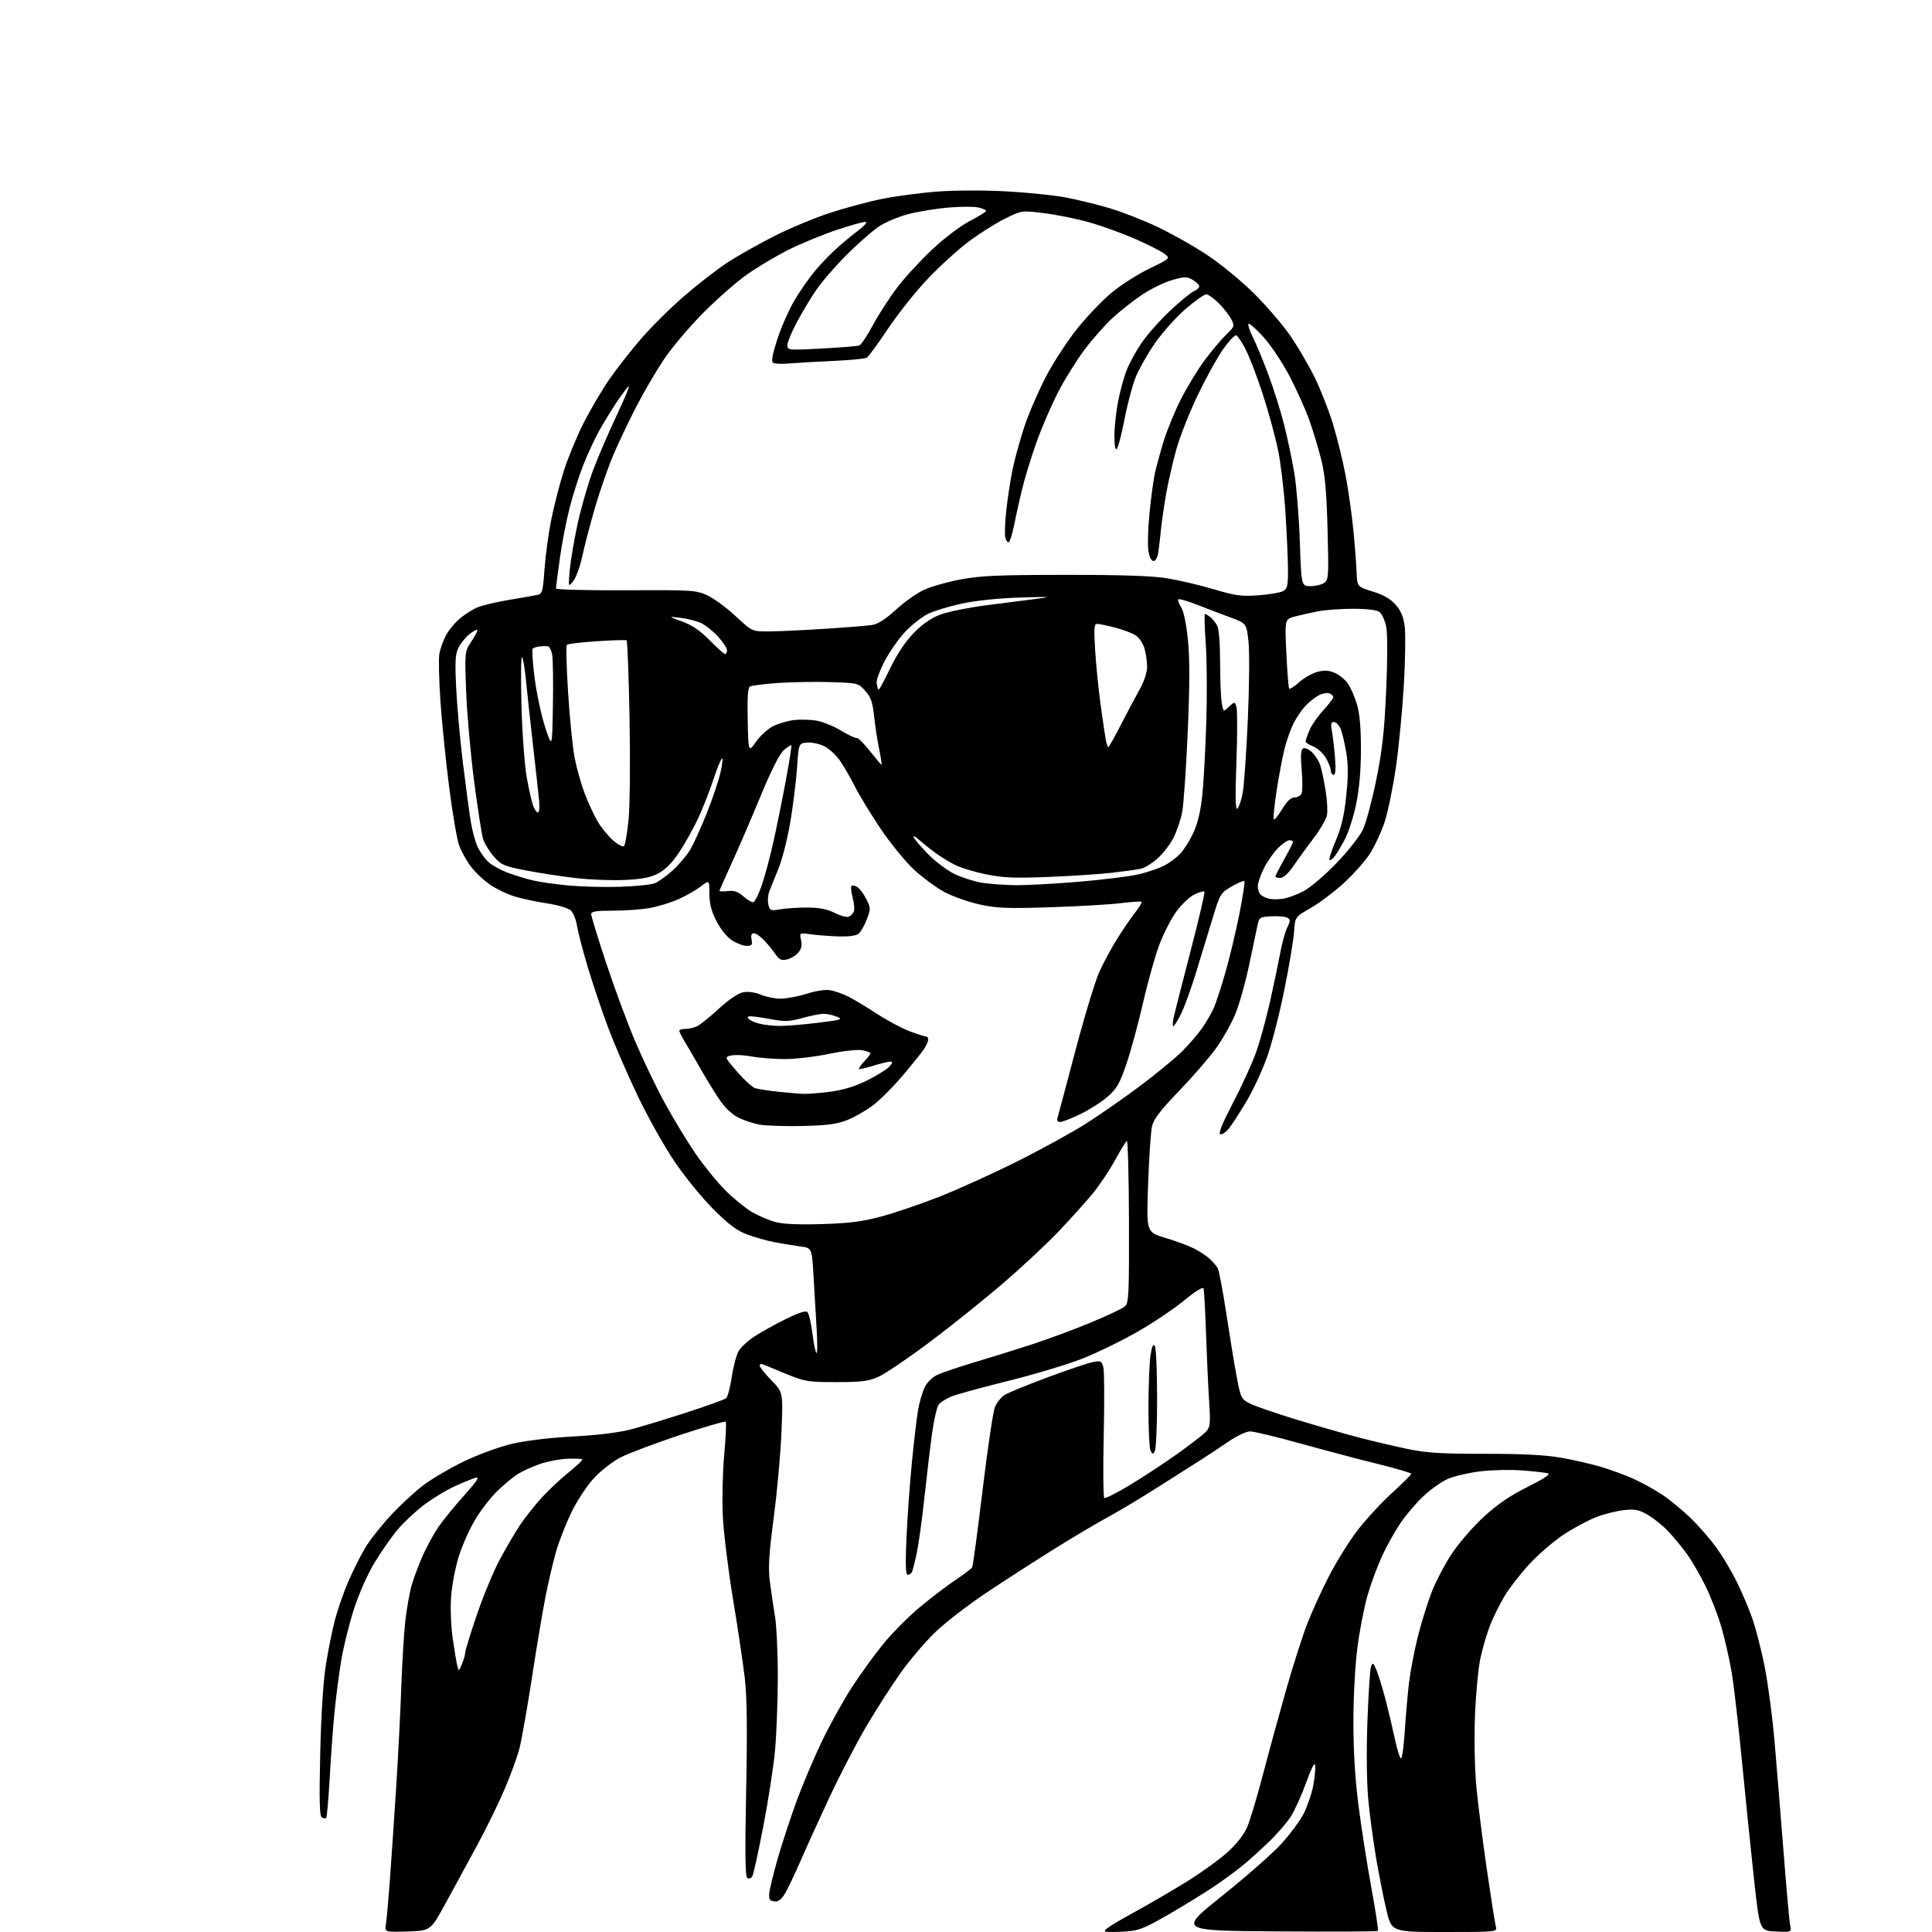 <?xml version="1.0" encoding="UTF-8" standalone="no"?>
<svg 
  version="1.1" 
  xmlns="http://www.w3.org/2000/svg" 
  xmlns:xlink="http://www.w3.org/1999/xlink" 
  xmlns:svg="http://www.w3.org/2000/svg"
  xmlns:rdf="http://www.w3.org/1999/02/22-rdf-syntax-ns#"
  xmlns:cc="http://creativecommons.org/ns#"
  xmlns:dc="http://purl.org/dc/elements/1.1/"
  viewBox="0 0 768 768"
  width="768"
  height="768"
>
<style>svg {background-color: white; }</style>"
<path stroke="none" fill="black" fill-rule="evenodd" d="M162.03,767.79C152.90,768.08 152.90,768.08 153.42,764.79C153.71,762.98 154.41,755.20 154.97,747.50C155.54,739.80 156.65,723.38 157.45,711.00C158.25,698.62 159.17,680.62 159.50,671.00C159.84,661.38 160.55,649.45 161.10,644.50C161.65,639.55 162.81,633.05 163.67,630.07C164.54,627.08 166.53,621.78 168.09,618.29C169.66,614.80 172.37,609.82 174.13,607.22C175.88,604.63 180.49,598.95 184.36,594.62C189.87,588.45 190.87,586.89 188.95,587.46C187.60,587.85 183.80,589.42 180.50,590.94C177.20,592.46 171.79,595.76 168.48,598.27C165.17,600.77 160.48,605.18 158.05,608.06C155.62,610.94 151.46,616.91 148.81,621.32C146.00,625.99 142.58,633.74 140.61,639.92C138.74,645.74 136.51,654.77 135.65,660.00C134.79,665.23 133.61,674.23 133.03,680.00C132.45,685.77 131.57,697.62 131.09,706.31C130.60,715.01 129.96,722.37 129.67,722.66C129.37,722.96 128.59,722.87 127.93,722.46C127.02,721.90 126.87,715.70 127.29,697.11C127.63,682.14 128.49,668.48 129.47,662.23C130.36,656.59 131.97,648.53 133.04,644.33C134.12,640.12 136.54,633.12 138.42,628.77C140.30,624.42 143.34,618.36 145.17,615.30C147.00,612.24 151.57,606.44 155.32,602.41C159.06,598.37 164.91,592.96 168.32,590.38C171.72,587.81 179.00,583.53 184.51,580.89C190.01,578.24 198.49,575.13 203.36,573.98C208.76,572.70 218.30,571.54 227.85,571.02C238.34,570.45 246.14,569.46 251.50,568.02C255.90,566.84 265.80,563.81 273.50,561.30C281.20,558.79 288.01,556.33 288.63,555.84C289.25,555.35 290.27,551.54 290.89,547.36C291.51,543.19 292.75,538.54 293.64,537.04C294.53,535.53 297.36,532.92 299.93,531.24C302.50,529.55 308.07,526.47 312.29,524.38C317.49,521.80 320.30,520.90 320.99,521.59C321.55,522.15 322.42,525.88 322.92,529.89C323.42,533.89 324.15,537.47 324.54,537.83C324.93,538.20 324.98,534.00 324.64,528.50C324.31,523.00 323.75,513.46 323.39,507.29C322.75,496.08 322.75,496.08 318.12,495.48C315.58,495.14 311.02,494.39 308.00,493.82C304.98,493.24 300.05,491.86 297.06,490.74C292.92,489.20 289.69,486.79 283.51,480.61C279.04,476.15 272.09,467.61 268.07,461.63C264.04,455.66 257.48,443.96 253.50,435.63C249.52,427.31 244.21,415.05 241.71,408.38C239.21,401.71 235.57,390.91 233.62,384.38C231.68,377.85 229.77,370.52 229.39,368.10C229.01,365.68 227.94,362.94 227.01,362.01C226.01,361.01 222.11,359.83 217.41,359.10C213.06,358.43 207.25,357.19 204.50,356.34C201.75,355.49 197.47,353.45 195.00,351.81C192.53,350.16 189.05,346.91 187.27,344.58C185.49,342.25 183.33,338.36 182.47,335.92C181.61,333.49 179.82,322.95 178.49,312.50C177.16,302.05 175.61,286.66 175.05,278.30C174.49,269.93 174.31,261.61 174.66,259.80C175.01,257.98 176.10,254.88 177.09,252.91C178.07,250.93 180.50,247.89 182.48,246.15C184.46,244.42 187.73,242.31 189.75,241.46C191.76,240.62 197.49,239.26 202.46,238.44C207.43,237.62 212.46,236.74 213.63,236.48C215.57,236.06 215.82,235.13 216.45,226.26C216.83,220.89 218.03,212.05 219.12,206.62C220.20,201.19 222.47,192.41 224.15,187.12C225.84,181.83 229.41,173.20 232.10,167.94C234.79,162.68 239.35,154.95 242.24,150.75C245.14,146.55 250.88,139.23 255.00,134.47C259.12,129.72 266.96,121.99 272.41,117.31C277.86,112.62 285.51,106.72 289.41,104.20C293.31,101.67 301.45,97.09 307.50,94.00C313.55,90.92 323.45,86.76 329.50,84.76C335.55,82.76 345.02,80.20 350.55,79.08C356.08,77.96 366.09,76.63 372.79,76.14C379.76,75.62 391.44,75.59 400.06,76.07C408.36,76.53 418.83,77.60 423.33,78.44C427.82,79.28 435.55,81.15 440.50,82.58C445.45,84.02 454.19,87.40 459.92,90.11C465.66,92.81 474.73,97.94 480.09,101.51C485.45,105.08 493.82,111.99 498.70,116.86C503.57,121.73 509.94,129.17 512.86,133.40C515.78,137.62 520.12,145.00 522.49,149.79C524.86,154.58 528.18,163.00 529.86,168.50C531.54,174.00 533.81,183.23 534.90,189.00C535.99,194.78 537.37,204.45 537.96,210.50C538.55,216.55 539.14,224.14 539.27,227.37C539.50,233.24 539.50,233.24 545.65,235.13C549.97,236.45 552.69,238.02 554.77,240.39C556.94,242.86 557.92,245.22 558.41,249.14C558.77,252.09 558.61,262.51 558.05,272.30C557.48,282.08 556.08,296.71 554.92,304.80C553.76,312.88 551.72,322.83 550.37,326.89C549.02,330.96 546.30,336.72 544.33,339.70C542.35,342.67 537.66,347.90 533.90,351.30C530.14,354.71 524.31,359.07 520.94,361.00C514.81,364.50 514.81,364.50 514.41,370.37C514.20,373.60 512.46,383.99 510.55,393.47C508.64,402.94 505.54,414.99 503.66,420.25C501.78,425.51 498.11,433.41 495.50,437.80C492.88,442.19 489.76,447.02 488.55,448.54C487.35,450.05 485.79,451.10 485.10,450.87C484.25,450.58 485.84,446.63 490.05,438.57C493.46,432.05 497.56,423.11 499.16,418.71C500.77,414.32 503.38,404.83 504.98,397.61C506.57,390.40 508.42,381.57 509.08,378.00C509.75,374.43 510.94,370.20 511.74,368.62C512.95,366.22 512.96,365.59 511.84,364.86C511.10,364.37 508.26,364.10 505.53,364.24C500.73,364.49 500.54,364.62 499.84,368.00C499.45,369.93 497.93,377.12 496.47,384.00C495.01,390.88 492.55,399.52 491.02,403.22C489.48,406.91 486.08,412.94 483.45,416.62C480.83,420.29 474.21,427.94 468.74,433.62C461.24,441.41 458.59,444.87 457.94,447.72C457.47,449.80 456.77,460.12 456.39,470.66C455.70,489.83 455.70,489.83 463.10,492.03C467.17,493.23 472.30,495.12 474.50,496.23C476.70,497.33 479.55,499.19 480.84,500.36C482.13,501.54 483.60,503.27 484.10,504.20C484.60,505.14 486.13,513.24 487.48,522.20C488.84,531.17 490.69,542.46 491.61,547.30C493.21,555.78 493.40,556.16 496.88,557.94C498.87,558.95 507.25,561.84 515.50,564.35C523.75,566.87 535.00,570.09 540.50,571.52C546.00,572.94 554.63,574.97 559.67,576.02C567.05,577.55 573.02,577.92 590.17,577.91C605.14,577.89 614.18,578.36 620.50,579.46C625.45,580.32 632.65,581.97 636.50,583.12C640.35,584.27 646.24,586.45 649.59,587.97C652.93,589.48 658.10,592.36 661.08,594.37C664.05,596.37 669.13,600.59 672.36,603.75C675.59,606.91 680.15,612.20 682.50,615.50C684.85,618.80 688.34,624.65 690.26,628.50C692.18,632.35 694.94,638.81 696.39,642.85C697.84,646.89 700.12,655.67 701.45,662.35C702.79,669.03 704.58,682.60 705.43,692.50C706.29,702.40 707.90,722.20 709.02,736.50C710.13,750.80 711.30,763.76 711.61,765.30C712.18,768.10 712.18,768.10 705.84,767.80C699.50,767.50 699.50,767.50 697.30,747.50C696.09,736.50 693.94,715.44 692.51,700.70C691.09,685.96 689.21,669.76 688.35,664.70C687.48,659.64 685.68,651.67 684.34,647.00C683.00,642.33 680.09,634.79 677.86,630.27C675.63,625.74 672.21,619.89 670.25,617.27C668.30,614.64 665.08,610.78 663.10,608.67C661.12,606.56 657.56,603.69 655.18,602.28C651.56,600.14 650.04,599.82 645.68,600.28C642.83,600.58 637.93,601.79 634.79,602.97C631.65,604.15 625.80,607.26 621.79,609.88C617.78,612.50 611.58,617.82 608.00,621.71C604.42,625.59 599.99,631.28 598.15,634.35C596.30,637.43 593.75,642.54 592.47,645.72C591.20,648.90 589.42,654.88 588.52,659.00C587.62,663.12 586.63,673.70 586.31,682.50C585.98,691.84 586.22,703.50 586.90,710.50C587.53,717.10 589.39,731.73 591.02,743.00C592.66,754.27 594.27,764.51 594.61,765.75C595.23,768.00 595.23,768.00 574.20,768.00C553.17,768.00 553.17,768.00 551.10,759.20C549.96,754.36 548.14,745.14 547.04,738.72C545.94,732.30 544.55,721.97 543.95,715.77C543.28,708.77 543.13,696.93 543.56,684.50C543.95,673.50 544.60,663.60 545.00,662.50C545.66,660.73 545.91,660.90 547.21,664.00C548.01,665.92 549.60,671.10 550.75,675.50C551.89,679.90 553.57,686.99 554.48,691.25C555.39,695.51 556.49,699.00 556.93,699.00C557.37,699.00 558.03,694.16 558.41,688.25C558.78,682.34 559.54,673.67 560.10,669.00C560.65,664.33 562.24,656.01 563.63,650.52C565.01,645.04 567.46,637.15 569.06,633.00C570.66,628.85 574.23,622.01 576.99,617.80C579.75,613.60 585.47,606.97 589.69,603.08C595.19,598.01 600.16,594.61 607.22,591.08C613.92,587.74 616.50,586.00 615.29,585.66C614.30,585.38 609.67,584.87 605.00,584.51C600.33,584.16 592.76,584.34 588.19,584.91C583.62,585.49 577.90,586.84 575.47,587.91C573.05,588.98 568.74,592.03 565.90,594.68C563.07,597.33 558.95,602.15 556.75,605.38C554.55,608.61 551.25,614.51 549.41,618.48C547.58,622.45 544.98,629.49 543.64,634.12C542.29,638.76 540.48,648.09 539.60,654.86C538.67,662.03 538.00,674.44 538.00,684.55C538.00,696.12 538.68,707.20 540.02,717.71C541.13,726.40 543.43,741.07 545.12,750.32C546.81,759.57 548.00,767.34 547.75,767.58C547.51,767.82 529.58,767.91 507.90,767.76C468.50,767.50 468.50,767.50 485.57,753.84C494.96,746.33 505.55,737.05 509.10,733.21C512.65,729.38 516.77,723.83 518.27,720.87C519.76,717.92 521.46,712.89 522.05,709.69C522.64,706.49 522.98,702.89 522.81,701.69C522.61,700.30 521.30,702.82 519.22,708.60C517.42,713.60 514.68,719.68 513.13,722.10C511.58,724.52 507.66,729.05 504.41,732.17C501.16,735.28 496.48,739.51 494.00,741.55C491.52,743.60 486.35,747.39 482.50,749.98C478.65,752.57 470.55,757.55 464.50,761.04C454.95,766.56 452.70,767.45 447.42,767.81C444.07,768.03 440.47,768.04 439.42,767.84C438.14,767.59 441.53,765.26 449.65,760.82C456.33,757.16 466.38,751.32 471.98,747.84C477.58,744.35 484.77,739.16 487.94,736.30C491.59,733.00 494.47,729.33 495.77,726.30C496.91,723.66 499.72,714.30 502.02,705.50C504.32,696.70 508.45,681.62 511.18,672.00C513.92,662.38 517.69,650.54 519.56,645.71C521.43,640.87 525.30,632.35 528.17,626.77C531.04,621.18 536.03,613.10 539.27,608.80C542.51,604.50 548.72,597.73 553.08,593.74C557.43,589.76 561.00,586.21 561.00,585.87C561.00,585.52 555.04,583.76 547.75,581.96C540.46,580.17 526.65,576.51 517.05,573.85C507.46,571.18 498.40,569.00 496.92,569.00C495.39,569.00 491.55,570.84 488.04,573.25C484.63,575.59 479.70,578.85 477.08,580.50C474.46,582.15 466.96,586.92 460.41,591.09C453.86,595.27 444.90,600.64 440.50,603.03C436.10,605.41 426.43,611.15 419.00,615.79C411.57,620.42 399.65,628.10 392.51,632.86C385.36,637.61 376.19,644.65 372.13,648.50C368.06,652.35 361.71,659.77 358.00,665.00C354.30,670.23 348.10,679.90 344.23,686.50C340.35,693.10 333.82,705.70 329.71,714.50C325.60,723.30 320.38,734.77 318.12,740.00C315.85,745.23 313.08,750.99 311.97,752.82C310.49,755.24 309.35,756.05 307.72,755.82C305.91,755.56 305.56,754.95 305.81,752.50C305.97,750.85 307.45,744.77 309.10,739.00C310.74,733.23 314.14,722.88 316.65,716.00C319.16,709.12 323.85,698.10 327.06,691.50C330.28,684.90 335.55,675.45 338.78,670.50C342.01,665.55 347.48,657.99 350.95,653.69C354.42,649.40 360.91,642.83 365.38,639.10C369.84,635.37 376.28,630.45 379.69,628.16C383.09,625.88 386.13,623.60 386.44,623.09C386.76,622.58 388.62,608.75 390.59,592.34C392.56,575.94 394.77,561.09 395.50,559.34C396.23,557.59 397.91,555.45 399.23,554.58C400.56,553.72 408.25,550.55 416.33,547.55C424.40,544.54 432.57,541.80 434.46,541.44C437.62,540.85 437.97,541.03 438.60,543.55C438.98,545.07 439.05,557.27 438.75,570.66C438.45,584.05 438.55,595.22 438.98,595.49C439.41,595.75 443.97,593.43 449.13,590.33C454.28,587.23 462.80,581.64 468.05,577.90C473.31,574.15 478.44,570.18 479.45,569.06C481.09,567.24 481.22,565.89 480.63,556.76C480.27,551.12 479.72,539.08 479.41,530.00C479.10,520.92 478.66,512.92 478.44,512.22C478.19,511.42 475.29,513.20 470.64,517.01C466.58,520.35 458.15,525.99 451.93,529.54C445.70,533.10 435.85,537.87 430.05,540.15C424.25,542.43 410.95,546.42 400.50,549.00C390.05,551.59 379.93,554.38 378.00,555.20C376.07,556.02 373.91,557.40 373.19,558.27C372.47,559.14 371.27,564.27 370.52,569.68C369.78,575.08 368.42,586.48 367.51,595.00C366.60,603.52 365.21,613.59 364.42,617.36C363.63,621.13 362.73,624.62 362.43,625.11C362.13,625.60 361.39,626.00 360.78,626.00C360.01,626.00 359.88,621.68 360.34,611.25C360.70,603.14 361.68,589.52 362.52,581.00C363.36,572.48 364.48,563.12 365.00,560.21C365.52,557.29 366.67,553.39 367.55,551.53C368.48,549.57 370.57,547.48 372.53,546.55C374.38,545.67 381.21,543.37 387.70,541.43C394.19,539.49 404.45,536.29 410.50,534.32C416.55,532.35 426.90,528.50 433.50,525.77C440.10,523.04 446.26,520.13 447.18,519.31C448.70,517.96 448.86,514.59 448.78,485.44C448.73,467.64 448.35,453.28 447.93,453.54C447.52,453.80 445.34,457.35 443.10,461.44C440.85,465.53 436.83,471.50 434.16,474.71C431.50,477.91 425.53,484.53 420.91,489.42C416.28,494.31 406.26,503.66 398.63,510.21C391.01,516.76 377.88,527.27 369.46,533.58C361.04,539.89 351.98,546.03 349.32,547.23C345.23,549.07 342.67,549.41 332.50,549.41C321.23,549.42 320.01,549.22 312.50,546.15C308.10,544.35 303.94,542.64 303.25,542.33C302.56,542.03 302.00,542.27 302.00,542.85C302.00,543.44 304.09,546.07 306.65,548.70C311.29,553.48 311.29,553.48 310.66,568.99C310.32,577.52 308.94,592.86 307.59,603.09C305.67,617.72 305.33,623.15 306.02,628.60C306.49,632.40 307.42,638.66 308.06,642.51C308.71,646.35 309.22,657.38 309.19,667.00C309.16,676.62 308.66,689.67 308.07,696.00C307.48,702.33 305.39,715.86 303.41,726.08C301.44,736.30 299.47,745.25 299.02,745.96C298.58,746.67 297.71,746.94 297.08,746.55C296.23,746.02 296.11,736.93 296.61,711.67C297.10,687.06 296.94,674.56 296.06,667.00C295.38,661.23 293.27,647.05 291.36,635.50C289.45,623.95 287.63,609.10 287.32,602.50C287.01,595.90 287.27,584.92 287.90,578.10C288.53,571.29 288.79,565.46 288.48,565.15C288.18,564.85 279.96,567.24 270.21,570.47C260.47,573.70 249.89,577.69 246.70,579.34C243.42,581.03 238.73,584.70 235.93,587.77C233.16,590.80 229.23,596.82 227.06,601.35C224.91,605.83 222.25,612.65 221.13,616.50C220.02,620.35 218.17,628.10 217.04,633.71C215.90,639.33 213.42,654.07 211.52,666.46C209.61,678.85 207.35,691.71 206.49,695.04C205.63,698.37 202.96,705.69 200.56,711.30C198.17,716.91 193.27,726.90 189.69,733.50C186.11,740.10 180.48,750.45 177.18,756.50C171.17,767.50 171.17,767.50 162.03,767.79zM183.63,661.50C184.33,659.85 184.93,657.77 184.95,656.87C184.98,655.98 187.06,649.23 189.57,641.87C192.08,634.52 196.09,624.81 198.48,620.30C200.87,615.79 204.54,609.53 206.62,606.38C208.71,603.23 212.75,598.15 215.59,595.07C218.44,592.00 223.28,587.48 226.34,585.04C229.41,582.59 231.71,580.38 231.46,580.12C231.20,579.87 228.52,579.76 225.50,579.88C222.49,580.00 217.65,580.92 214.76,581.91C211.87,582.91 207.96,584.66 206.07,585.81C204.19,586.95 200.45,590.03 197.75,592.64C195.06,595.25 191.04,600.44 188.83,604.18C186.61,607.91 183.70,614.46 182.36,618.73C181.03,623.00 179.66,630.14 179.33,634.60C178.99,639.17 179.25,646.35 179.93,651.10C180.59,655.72 181.41,660.62 181.74,662.00C182.35,664.50 182.35,664.50 183.63,661.50zM459.04,576.97C458.26,578.21 457.98,578.13 457.30,576.47C456.86,575.39 456.51,567.52 456.53,559.00C456.55,550.48 456.92,541.29 457.37,538.58C457.94,535.09 458.43,534.07 459.07,535.08C459.57,535.86 459.97,545.27 459.97,556.00C459.97,566.73 459.55,576.16 459.04,576.97zM326.50,486.60C337.41,486.28 342.62,485.63 350.13,483.63C355.43,482.22 365.78,478.71 373.13,475.83C380.48,472.94 394.38,466.65 404.00,461.85C413.62,457.05 426.04,450.24 431.58,446.73C437.13,443.21 446.80,436.48 453.08,431.77C459.36,427.07 466.82,420.94 469.67,418.16C472.51,415.38 476.24,411.05 477.97,408.54C479.70,406.03 481.82,402.30 482.69,400.24C483.55,398.18 485.56,392.00 487.14,386.50C488.72,381.00 491.18,370.73 492.60,363.68C494.02,356.62 494.94,350.60 494.64,350.30C494.34,350.00 492.05,350.95 489.56,352.41C485.16,354.99 484.96,355.32 481.95,365.28C480.25,370.90 477.27,380.67 475.32,386.99C473.38,393.31 470.71,400.62 469.38,403.24C468.05,405.86 466.71,408.00 466.40,408.00C466.09,408.00 466.14,406.54 466.50,404.75C466.86,402.96 469.89,391.03 473.23,378.23C476.57,365.44 479.07,354.73 478.78,354.44C478.48,354.15 476.73,354.64 474.86,355.53C473.00,356.41 469.82,359.39 467.79,362.13C465.76,364.87 462.72,370.70 461.03,375.07C459.35,379.45 456.39,389.88 454.47,398.26C452.55,406.64 449.55,417.70 447.80,422.83C445.13,430.66 443.94,432.77 440.40,435.88C438.08,437.92 433.22,441.04 429.61,442.80C426.00,444.56 422.33,446.00 421.45,446.00C420.40,446.00 420.05,445.41 420.40,444.25C420.70,443.29 423.88,431.35 427.47,417.73C431.06,404.11 435.35,389.98 437.00,386.33C438.66,382.68 441.87,376.73 444.15,373.10C446.43,369.47 449.63,364.79 451.27,362.70C452.90,360.62 454.05,358.72 453.81,358.48C453.58,358.25 449.81,358.49 445.44,359.03C441.07,359.56 428.48,360.29 417.46,360.65C400.41,361.20 396.24,361.04 389.46,359.55C385.08,358.58 378.81,356.38 375.53,354.65C372.24,352.92 366.71,348.84 363.22,345.59C359.74,342.33 353.75,334.96 349.90,329.21C346.05,323.45 341.51,315.99 339.82,312.62C338.12,309.25 335.46,304.65 333.91,302.39C332.36,300.12 329.48,297.51 327.52,296.57C325.55,295.64 322.49,295.02 320.72,295.19C317.50,295.50 317.50,295.50 316.81,305.50C316.42,311.00 315.19,320.83 314.06,327.35C312.93,333.86 310.85,341.96 309.44,345.35C308.03,348.73 306.41,352.75 305.83,354.27C305.26,355.79 305.08,358.19 305.44,359.60C306.04,362.00 306.35,362.12 310.29,361.45C312.61,361.05 317.47,360.75 321.10,360.77C325.76,360.80 328.90,361.42 331.79,362.89C334.04,364.04 336.55,364.73 337.36,364.41C338.18,364.10 339.11,363.16 339.43,362.32C339.76,361.47 339.54,358.99 338.94,356.79C338.35,354.60 338.14,352.52 338.48,352.18C338.82,351.85 339.86,352.04 340.80,352.60C341.73,353.17 343.34,355.32 344.36,357.38C346.13,360.93 346.14,361.35 344.56,365.48C343.64,367.88 342.19,370.43 341.32,371.15C340.30,371.99 337.41,372.37 333.12,372.23C329.48,372.10 324.54,371.72 322.15,371.38C317.79,370.77 317.79,370.77 318.44,373.72C318.90,375.83 318.57,377.26 317.29,378.73C316.31,379.86 314.29,381.06 312.80,381.40C310.63,381.89 309.75,381.50 308.30,379.37C307.31,377.91 305.30,375.43 303.83,373.86C302.36,372.29 300.51,371.00 299.72,371.00C298.72,371.00 298.42,371.77 298.76,373.50C299.16,375.62 298.86,376.00 296.76,376.00C295.41,376.00 292.77,374.99 290.90,373.75C288.92,372.44 286.35,369.22 284.75,366.07C282.75,362.13 282.00,359.15 282.00,355.20C282.00,349.76 282.00,349.76 278.49,352.44C276.55,353.92 272.57,356.18 269.64,357.48C266.70,358.78 261.67,360.33 258.46,360.92C255.26,361.51 248.67,362.00 243.82,362.00C236.95,362.00 235.00,362.31 235.00,363.39C235.00,364.16 237.66,372.82 240.90,382.64C244.15,392.46 249.31,406.41 252.36,413.63C255.41,420.85 260.69,431.87 264.09,438.13C267.50,444.38 272.99,453.48 276.31,458.34C279.63,463.21 285.01,469.85 288.26,473.10C291.52,476.36 296.25,480.23 298.77,481.71C301.29,483.19 305.42,484.98 307.93,485.70C311.06,486.59 316.91,486.87 326.50,486.60zM319.00,447.60C312.12,447.75 304.44,447.50 301.92,447.05C299.40,446.59 295.54,445.30 293.34,444.17C290.83,442.89 288.01,440.14 285.79,436.81C283.84,433.89 280.59,428.57 278.56,425.00C276.53,421.43 273.78,416.70 272.45,414.50C271.12,412.30 270.03,410.16 270.02,409.75C270.01,409.34 271.15,409.00 272.57,409.00C273.98,409.00 276.11,408.48 277.32,407.84C278.52,407.21 282.37,404.07 285.87,400.87C289.79,397.28 293.47,394.81 295.46,394.44C297.43,394.07 300.15,394.45 302.46,395.42C304.54,396.29 308.10,396.99 310.37,396.99C312.64,396.98 317.31,396.09 320.76,395.01C324.68,393.78 328.22,393.28 330.26,393.67C332.04,394.01 335.19,395.13 337.25,396.17C339.31,397.20 344.40,400.26 348.54,402.96C352.69,405.67 358.56,408.81 361.58,409.94C364.60,411.07 367.51,412.00 368.04,412.00C368.57,412.00 369.00,412.56 368.99,413.25C368.99,413.94 368.20,415.67 367.24,417.10C366.28,418.53 362.48,423.26 358.80,427.61C355.11,431.96 349.84,437.24 347.08,439.34C344.32,441.45 339.68,444.10 336.78,445.24C332.64,446.87 328.81,447.38 319.00,447.60zM319.50,434.83C321.15,434.89 325.88,434.51 330.00,433.98C335.07,433.33 339.79,431.90 344.56,429.55C348.44,427.64 352.45,425.16 353.46,424.04C354.86,422.50 354.97,422.00 353.90,422.01C353.13,422.02 350.29,422.69 347.59,423.51C344.89,424.33 342.22,425.00 341.65,425.00C341.09,425.00 341.84,423.74 343.31,422.20C344.79,420.65 346.00,419.10 346.00,418.74C346.00,418.38 344.53,417.82 342.74,417.48C340.87,417.13 335.24,417.75 329.58,418.93C324.14,420.07 316.21,421.00 311.98,421.00C307.74,421.00 301.85,420.54 298.89,419.98C295.92,419.41 292.25,419.23 290.72,419.56C287.95,420.17 287.95,420.17 293.03,426.04C295.83,429.26 299.05,432.20 300.21,432.57C301.36,432.93 305.50,433.57 309.40,433.98C313.31,434.39 317.85,434.78 319.50,434.83zM310.00,407.83C312.48,407.85 319.23,407.29 325.00,406.59C334.49,405.43 335.23,405.19 332.68,404.15C331.14,403.52 328.77,403.00 327.42,403.00C326.07,403.00 322.27,403.75 318.97,404.67C313.88,406.08 311.99,406.16 306.62,405.17C303.13,404.53 299.44,404.00 298.43,404.00C297.09,404.00 296.90,404.30 297.71,405.11C298.32,405.72 300.32,406.57 302.16,407.00C304.00,407.44 307.52,407.81 310.00,407.83zM299.50,358.64C300.05,358.48 301.47,355.64 302.67,352.33C303.86,349.01 305.98,341.17 307.38,334.90C308.79,328.63 311.06,317.44 312.42,310.04C313.79,302.63 314.75,296.42 314.57,296.24C314.38,296.05 313.04,296.93 311.59,298.20C309.86,299.71 306.60,306.16 302.12,317.00C298.36,326.07 293.20,338.05 290.64,343.61C288.09,349.16 286.00,353.91 286.00,354.15C286.00,354.40 287.50,354.42 289.34,354.21C291.85,353.92 293.40,354.45 295.59,356.38C297.19,357.78 298.95,358.80 299.50,358.64zM510.00,357.26C511.93,356.98 515.65,355.61 518.27,354.21C520.90,352.81 526.76,347.80 531.30,343.08C535.84,338.36 540.56,332.37 541.78,329.76C543.00,327.16 545.36,318.38 547.03,310.26C549.43,298.56 550.26,291.21 551.01,274.81C551.57,262.58 551.60,252.18 551.07,249.36C550.58,246.75 549.38,244.02 548.40,243.30C547.26,242.47 543.50,242.00 537.95,242.00C533.18,242.00 526.89,242.45 523.98,243.00C521.06,243.56 516.89,244.49 514.69,245.08C510.70,246.16 510.70,246.16 511.35,259.75C511.71,267.22 512.21,273.54 512.47,273.80C512.72,274.06 514.51,272.88 516.44,271.19C518.37,269.49 521.59,267.65 523.61,267.10C526.34,266.34 528.09,266.43 530.49,267.43C532.26,268.17 534.62,270.06 535.74,271.64C536.86,273.21 538.50,276.94 539.39,279.93C540.50,283.68 541.00,289.25 540.99,297.93C540.98,306.26 540.34,313.55 539.11,319.55C538.08,324.52 536.07,330.82 534.64,333.55C533.22,336.27 531.37,339.37 530.53,340.43C529.70,341.49 528.78,342.12 528.49,341.83C528.20,341.53 529.33,338.09 530.99,334.17C533.21,328.97 534.33,324.19 535.14,316.44C535.98,308.56 535.97,304.05 535.13,298.95C534.51,295.17 533.47,290.94 532.84,289.54C532.20,288.14 531.03,287.00 530.23,287.00C529.12,287.00 528.93,287.79 529.40,290.25C529.75,292.04 530.31,296.76 530.65,300.75C531.08,305.84 530.93,308.00 530.13,308.00C529.51,308.00 529.00,307.21 529.00,306.25C528.99,305.29 528.07,302.99 526.95,301.14C525.82,299.30 523.57,297.29 521.95,296.68C520.33,296.06 519.00,295.20 519.00,294.75C519.00,294.30 519.68,292.31 520.51,290.32C521.34,288.33 523.82,284.75 526.01,282.37C528.21,279.99 530.00,277.63 530.00,277.13C530.00,276.63 529.30,275.94 528.44,275.61C527.58,275.28 525.66,275.65 524.19,276.42C522.71,277.19 520.31,279.10 518.86,280.66C517.41,282.22 515.31,285.33 514.19,287.56C513.07,289.79 511.48,294.29 510.65,297.56C509.82,300.83 508.39,308.37 507.47,314.32C506.56,320.27 506.05,325.39 506.36,325.69C506.66,325.99 508.16,324.16 509.70,321.62C511.63,318.42 513.15,317.00 514.64,317.00C515.82,317.00 517.08,316.23 517.44,315.29C517.80,314.35 517.80,310.13 517.43,305.92C516.95,300.44 517.10,298.05 517.96,297.53C518.63,297.11 520.18,297.76 521.55,299.04C522.86,300.28 524.37,302.69 524.89,304.40C525.42,306.10 526.35,310.59 526.97,314.38C527.59,318.16 527.81,322.58 527.46,324.19C527.10,325.80 524.69,329.91 522.10,333.31C519.51,336.72 515.93,341.64 514.14,344.25C512.14,347.19 510.16,349.00 508.95,349.00C507.88,349.00 507.00,348.74 507.00,348.41C507.00,348.09 508.57,345.01 510.50,341.57C512.42,338.12 514.00,335.01 514.00,334.65C514.00,334.29 513.36,334.00 512.58,334.00C511.79,334.00 509.75,335.40 508.03,337.12C506.32,338.84 503.81,342.42 502.46,345.09C501.10,347.75 500.00,351.02 500.00,352.34C500.00,353.67 500.56,355.21 501.25,355.77C501.94,356.33 503.40,357.00 504.50,357.27C505.60,357.54 508.07,357.54 510.00,357.26zM246.50,352.51C252.55,352.32 258.73,351.69 260.24,351.11C261.75,350.53 265.04,348.16 267.56,345.84C270.08,343.51 273.20,339.79 274.50,337.56C275.79,335.33 278.67,328.96 280.90,323.42C283.12,317.87 285.59,310.56 286.38,307.16C287.18,303.77 287.45,301.22 286.99,301.51C286.53,301.79 284.94,305.73 283.44,310.26C281.95,314.79 279.23,321.69 277.39,325.59C275.56,329.49 272.20,335.47 269.92,338.88C267.14,343.04 264.43,345.77 261.65,347.22C258.57,348.82 255.14,349.48 248.34,349.80C243.30,350.04 234.52,349.70 228.84,349.04C223.15,348.38 214.22,347.02 209.00,346.00C200.30,344.30 199.23,343.84 196.29,340.45C194.52,338.42 192.62,335.34 192.07,333.63C191.51,331.91 189.89,321.50 188.46,310.50C187.04,299.50 185.61,283.42 185.29,274.76C184.72,259.03 184.72,259.03 187.43,254.92C188.93,252.66 189.96,250.63 189.73,250.39C189.50,250.16 188.10,250.92 186.63,252.07C185.16,253.23 183.23,255.59 182.34,257.32C180.97,259.95 180.81,262.56 181.34,273.48C181.69,280.64 182.88,293.93 183.98,303.00C185.09,312.07 186.50,322.65 187.12,326.50C187.74,330.35 189.04,335.07 190.02,337.00C191.00,338.93 192.86,341.48 194.15,342.67C195.44,343.87 198.75,345.72 201.50,346.79C204.25,347.85 208.86,349.28 211.75,349.96C214.63,350.64 221.16,351.57 226.25,352.02C231.34,352.48 240.45,352.70 246.50,352.51zM403.50,351.87C407.90,351.93 419.38,351.31 429.00,350.50C438.62,349.69 449.33,348.35 452.78,347.52C456.24,346.69 460.74,345.15 462.78,344.10C464.83,343.04 467.71,340.90 469.19,339.34C470.67,337.78 473.03,334.00 474.43,330.94C476.14,327.21 477.30,322.26 477.95,315.94C478.48,310.75 479.19,297.73 479.52,287.00C479.86,276.27 479.76,262.21 479.30,255.75C478.84,249.29 478.70,244.01 478.98,244.03C479.27,244.05 480.21,244.61 481.09,245.28C481.96,245.95 483.20,247.48 483.84,248.68C484.54,250.00 485.00,255.76 485.01,263.18C485.02,269.96 485.30,277.21 485.65,279.29C486.28,283.09 486.28,283.09 488.54,280.96C490.81,278.83 490.81,278.83 491.51,281.03C491.89,282.24 491.89,292.07 491.50,302.87C490.99,317.08 491.09,322.21 491.89,321.46C492.49,320.89 493.42,318.19 493.95,315.46C494.49,312.73 495.41,299.70 496.01,286.50C496.61,273.17 496.74,259.23 496.30,255.14C495.50,247.79 495.50,247.79 489.00,245.40C485.43,244.08 479.46,241.81 475.74,240.34C472.03,238.88 468.73,237.94 468.41,238.25C468.10,238.57 468.59,239.97 469.50,241.36C470.53,242.93 471.56,247.87 472.22,254.38C472.98,261.90 472.95,272.31 472.13,291.18C471.50,305.66 470.51,319.95 469.91,322.94C469.32,325.93 467.79,330.46 466.50,333.00C465.21,335.55 462.37,339.24 460.19,341.21C458.01,343.18 454.94,345.06 453.36,345.38C451.79,345.70 446.68,346.40 442.00,346.94C437.32,347.48 426.06,348.22 416.96,348.59C403.39,349.15 398.93,348.96 392.05,347.57C387.44,346.64 381.83,344.94 379.58,343.79C377.34,342.65 373.93,340.56 372.00,339.16C370.07,337.76 367.20,335.46 365.62,334.06C364.03,332.65 362.91,332.05 363.12,332.72C363.33,333.39 365.91,336.42 368.86,339.45C371.80,342.48 376.61,346.09 379.54,347.48C382.47,348.86 387.26,350.40 390.19,350.88C393.11,351.37 399.10,351.81 403.50,351.87zM248.07,336.33C248.52,335.87 249.32,331.23 249.85,326.00C250.39,320.69 250.57,302.94 250.26,285.71C249.95,268.78 249.41,254.76 249.07,254.54C248.73,254.33 243.40,254.49 237.24,254.90C231.07,255.31 225.72,255.95 225.34,256.33C224.96,256.71 225.18,265.35 225.84,275.53C226.50,285.70 227.66,297.29 228.43,301.27C229.19,305.24 230.96,311.53 232.36,315.24C233.76,318.94 236.08,323.99 237.52,326.45C238.96,328.90 241.74,332.32 243.69,334.04C245.65,335.75 247.61,336.78 248.07,336.33zM213.85,323.00C214.35,323.00 214.55,320.86 214.31,318.25C214.06,315.64 212.95,305.62 211.85,296.00C210.75,286.38 209.49,274.77 209.06,270.22C208.63,265.67 207.93,261.62 207.51,261.22C207.09,260.82 206.99,269.50 207.29,280.50C207.60,291.70 208.54,304.31 209.41,309.15C210.27,313.91 211.42,318.98 211.96,320.40C212.51,321.83 213.36,323.00 213.85,323.00zM350.43,304.00C350.61,304.00 350.18,301.19 349.47,297.75C348.76,294.31 347.85,288.40 347.46,284.62C346.88,279.11 346.19,277.12 343.95,274.62C341.21,271.54 341.02,271.50 330.33,271.15C324.38,270.96 314.97,271.11 309.42,271.48C303.88,271.86 298.80,272.50 298.14,272.91C297.28,273.44 297.02,277.29 297.22,286.41C297.50,299.17 297.50,299.17 300.60,294.77C302.32,292.33 305.41,289.56 307.56,288.54C309.68,287.53 313.32,286.49 315.65,286.23C317.97,285.97 321.87,286.05 324.32,286.42C326.76,286.79 331.21,288.56 334.19,290.36C337.18,292.15 340.04,293.51 340.56,293.37C341.08,293.23 343.43,295.57 345.80,298.56C348.16,301.55 350.24,304.00 350.43,304.00zM219.79,280.50C219.96,271.15 219.82,262.04 219.50,260.25C219.17,258.46 218.37,256.95 217.70,256.88C217.04,256.82 215.60,256.86 214.50,256.97C213.40,257.08 212.18,257.48 211.79,257.84C211.40,258.21 211.74,263.57 212.55,269.74C213.36,275.92 215.26,284.69 216.76,289.24C219.50,297.50 219.50,297.50 219.79,280.50zM440.57,297.00C440.80,297.00 443.01,293.06 445.49,288.25C447.97,283.44 451.35,277.08 453.00,274.11C454.79,270.89 456.00,267.27 455.99,265.11C455.99,263.13 455.53,259.86 454.98,257.85C454.42,255.85 452.86,253.48 451.51,252.60C450.16,251.71 446.47,250.32 443.32,249.49C440.16,248.67 436.93,248.00 436.14,248.00C434.93,248.00 434.80,249.71 435.33,258.32C435.67,263.99 436.65,273.78 437.50,280.07C438.35,286.36 439.30,292.74 439.60,294.25C439.91,295.76 440.34,297.00 440.57,297.00zM349.41,274.00C349.64,274.00 351.70,270.13 353.99,265.40C356.69,259.83 359.98,254.94 363.33,251.53C366.89,247.90 370.21,245.63 374.00,244.24C377.02,243.13 385.12,241.50 392.00,240.61C398.88,239.72 407.88,238.57 412.00,238.05C418.52,237.22 417.66,237.15 405.50,237.53C396.93,237.80 387.92,238.73 382.29,239.94C377.22,241.03 371.15,242.89 368.79,244.07C366.43,245.26 362.43,248.41 359.90,251.07C357.36,253.74 353.68,258.99 351.70,262.75C349.73,266.50 348.28,270.46 348.48,271.54C348.68,272.62 348.88,273.61 348.92,273.75C348.97,273.89 349.19,274.00 349.41,274.00zM288.24,260.00C288.66,260.00 289.00,259.33 289.00,258.50C289.00,257.68 287.41,255.25 285.48,253.11C283.54,250.96 280.50,248.52 278.73,247.69C276.95,246.86 273.25,245.91 270.50,245.59C265.50,245.00 265.50,245.00 271.15,247.05C275.16,248.51 278.33,250.67 282.14,254.55C285.08,257.55 287.83,260.00 288.24,260.00zM305.32,251.00C308.82,251.00 318.85,250.54 327.59,249.98C336.34,249.42 345.00,248.72 346.82,248.42C349.00,248.07 352.23,245.97 356.18,242.34C359.49,239.29 364.52,235.74 367.35,234.44C370.18,233.14 376.77,231.29 382.00,230.31C389.83,228.84 397.13,228.53 423.50,228.52C446.11,228.50 457.99,228.91 464.00,229.89C468.68,230.65 477.00,232.61 482.50,234.24C491.17,236.82 493.53,237.14 500.26,236.64C504.53,236.32 508.91,235.58 510.01,235.00C511.72,234.08 512.00,232.90 512.00,226.71C511.99,222.75 511.54,212.38 510.98,203.67C510.43,194.97 509.04,183.49 507.90,178.17C506.76,172.85 504.06,163.10 501.91,156.50C499.76,149.90 496.76,142.06 495.25,139.08C493.74,136.10 492.01,133.50 491.41,133.30C490.82,133.11 488.44,135.64 486.12,138.94C483.81,142.24 479.28,150.46 476.05,157.22C472.82,163.97 469.04,173.55 467.65,178.50C466.27,183.45 464.45,191.32 463.61,196.00C462.78,200.68 461.83,207.20 461.50,210.50C461.18,213.80 460.69,217.96 460.41,219.75C460.12,221.62 459.32,223.00 458.52,223.00C457.64,223.00 456.89,221.42 456.49,218.75C456.15,216.41 456.37,209.55 456.99,203.50C457.61,197.45 458.56,190.47 459.11,188.00C459.66,185.53 461.21,179.86 462.56,175.42C463.91,170.98 467.04,163.39 469.50,158.55C471.97,153.72 476.20,146.78 478.92,143.13C481.63,139.48 485.44,134.97 487.37,133.10C490.77,129.83 490.85,129.60 489.43,126.87C488.63,125.31 486.38,122.45 484.45,120.52C482.52,118.58 480.28,117.00 479.49,117.00C478.70,117.00 474.99,119.63 471.25,122.85C467.52,126.07 462.07,132.16 459.14,136.39C456.22,140.61 452.78,146.66 451.49,149.83C450.20,153.00 448.20,160.51 447.04,166.53C445.88,172.55 444.49,177.91 443.96,178.44C443.35,179.05 443.00,177.21 443.00,173.29C443.00,169.93 443.63,163.87 444.41,159.84C445.18,155.80 446.68,150.23 447.74,147.45C448.79,144.67 451.48,139.71 453.70,136.44C455.93,133.16 460.99,127.42 464.96,123.68C468.92,119.94 473.26,116.38 474.61,115.77C475.95,115.16 476.89,114.17 476.70,113.58C476.50,112.98 475.24,111.88 473.89,111.12C471.77,109.92 470.66,109.96 465.84,111.36C462.77,112.25 457.48,114.83 454.09,117.10C450.70,119.36 445.47,123.46 442.46,126.21C439.45,128.96 434.39,134.66 431.22,138.87C428.04,143.09 423.28,150.73 420.63,155.85C417.99,160.97 414.09,170.03 411.96,175.98C409.84,181.93 407.21,190.56 406.13,195.15C405.04,199.74 403.64,206.08 403.01,209.23C402.38,212.39 401.49,215.19 401.04,215.48C400.59,215.76 399.95,214.94 399.63,213.67C399.31,212.39 399.50,207.35 400.06,202.47C400.61,197.58 401.73,190.36 402.55,186.43C403.36,182.49 405.42,175.05 407.11,169.88C408.81,164.72 412.65,155.78 415.64,150.00C418.63,144.22 424.29,135.51 428.21,130.64C432.13,125.76 438.29,119.31 441.92,116.31C445.54,113.31 452.27,109.02 456.88,106.78C465.26,102.70 465.26,102.70 462.88,100.88C461.57,99.87 456.45,97.26 451.50,95.08C446.55,92.90 438.47,89.96 433.54,88.53C428.61,87.11 420.44,85.42 415.39,84.78C406.21,83.62 406.21,83.62 399.61,86.87C395.98,88.66 389.52,92.72 385.26,95.89C380.99,99.06 373.60,105.77 368.83,110.80C364.05,115.83 356.92,124.79 352.96,130.72C349.00,136.65 345.21,141.82 344.54,142.21C343.86,142.61 337.73,143.18 330.90,143.49C324.08,143.80 316.25,144.26 313.50,144.50C310.75,144.75 307.98,144.62 307.35,144.22C306.52,143.70 306.98,141.08 309.00,134.85C310.54,130.09 313.62,123.11 315.84,119.35C318.06,115.58 321.82,110.21 324.19,107.42C326.56,104.63 330.52,100.54 333.00,98.35C335.48,96.15 339.24,93.06 341.37,91.47C343.50,89.88 344.76,88.42 344.18,88.23C343.60,88.03 338.42,89.45 332.67,91.37C326.92,93.30 318.23,96.89 313.36,99.34C308.49,101.80 301.12,106.18 297.00,109.08C292.88,111.97 285.00,118.87 279.50,124.42C274.00,129.96 266.94,138.33 263.82,143.01C260.70,147.69 255.71,156.24 252.74,162.01C249.78,167.78 245.72,176.34 243.74,181.03C241.75,185.72 238.54,194.94 236.60,201.53C234.67,208.11 232.37,216.88 231.49,221.00C230.62,225.12 228.99,229.62 227.89,231.00C225.87,233.50 225.87,233.50 226.50,226.50C226.85,222.65 228.27,214.32 229.66,208.00C231.05,201.68 233.76,192.27 235.69,187.10C237.62,181.92 241.83,172.12 245.05,165.32C248.26,158.51 250.47,153.21 249.94,153.54C249.42,153.86 247.28,156.68 245.18,159.81C243.09,162.94 239.93,168.09 238.17,171.26C236.41,174.43 233.61,180.44 231.96,184.61C230.30,188.78 227.85,196.39 226.52,201.51C225.19,206.63 223.40,215.83 222.55,221.95C221.70,228.06 221.00,233.46 221.00,233.93C221.00,234.40 233.49,234.72 248.75,234.64C275.25,234.51 276.71,234.60 281.18,236.66C283.76,237.85 288.81,241.57 292.41,244.91C298.95,251.00 298.95,251.00 305.32,251.00zM520.96,233.00C522.97,233.00 525.44,232.40 526.44,231.67C528.13,230.43 528.22,228.89 527.72,210.42C527.31,195.12 526.72,188.64 525.16,182.50C524.05,178.10 521.94,171.12 520.47,167.00C519.00,162.88 515.51,155.10 512.72,149.72C509.84,144.18 505.25,137.30 502.12,133.84C499.08,130.48 496.43,128.21 496.24,128.79C496.04,129.37 496.87,131.79 498.08,134.15C499.29,136.52 501.99,143.03 504.09,148.63C506.19,154.22 509.04,163.24 510.41,168.66C511.79,174.09 513.63,182.80 514.51,188.01C515.38,193.23 516.37,205.49 516.70,215.25C517.30,233.00 517.30,233.00 520.96,233.00zM326.65,138.55C334.16,138.15 340.89,137.60 341.61,137.32C342.33,137.04 344.78,133.37 347.04,129.16C349.30,124.95 353.65,118.22 356.71,114.22C359.76,110.21 366.06,103.38 370.70,99.04C375.49,94.56 381.92,89.71 385.56,87.82C389.10,86.00 391.99,84.20 392.00,83.83C392.00,83.46 390.59,82.85 388.87,82.47C387.15,82.09 381.86,82.11 377.12,82.50C372.38,82.89 365.23,84.05 361.23,85.07C357.22,86.10 351.85,88.36 349.23,90.14C346.63,91.91 340.86,96.99 336.42,101.43C331.98,105.87 326.51,112.22 324.27,115.55C322.03,118.88 318.58,124.65 316.60,128.38C314.62,132.11 313.00,136.09 313.00,137.22C313.00,139.22 313.32,139.25 326.65,138.55z" />

</svg>